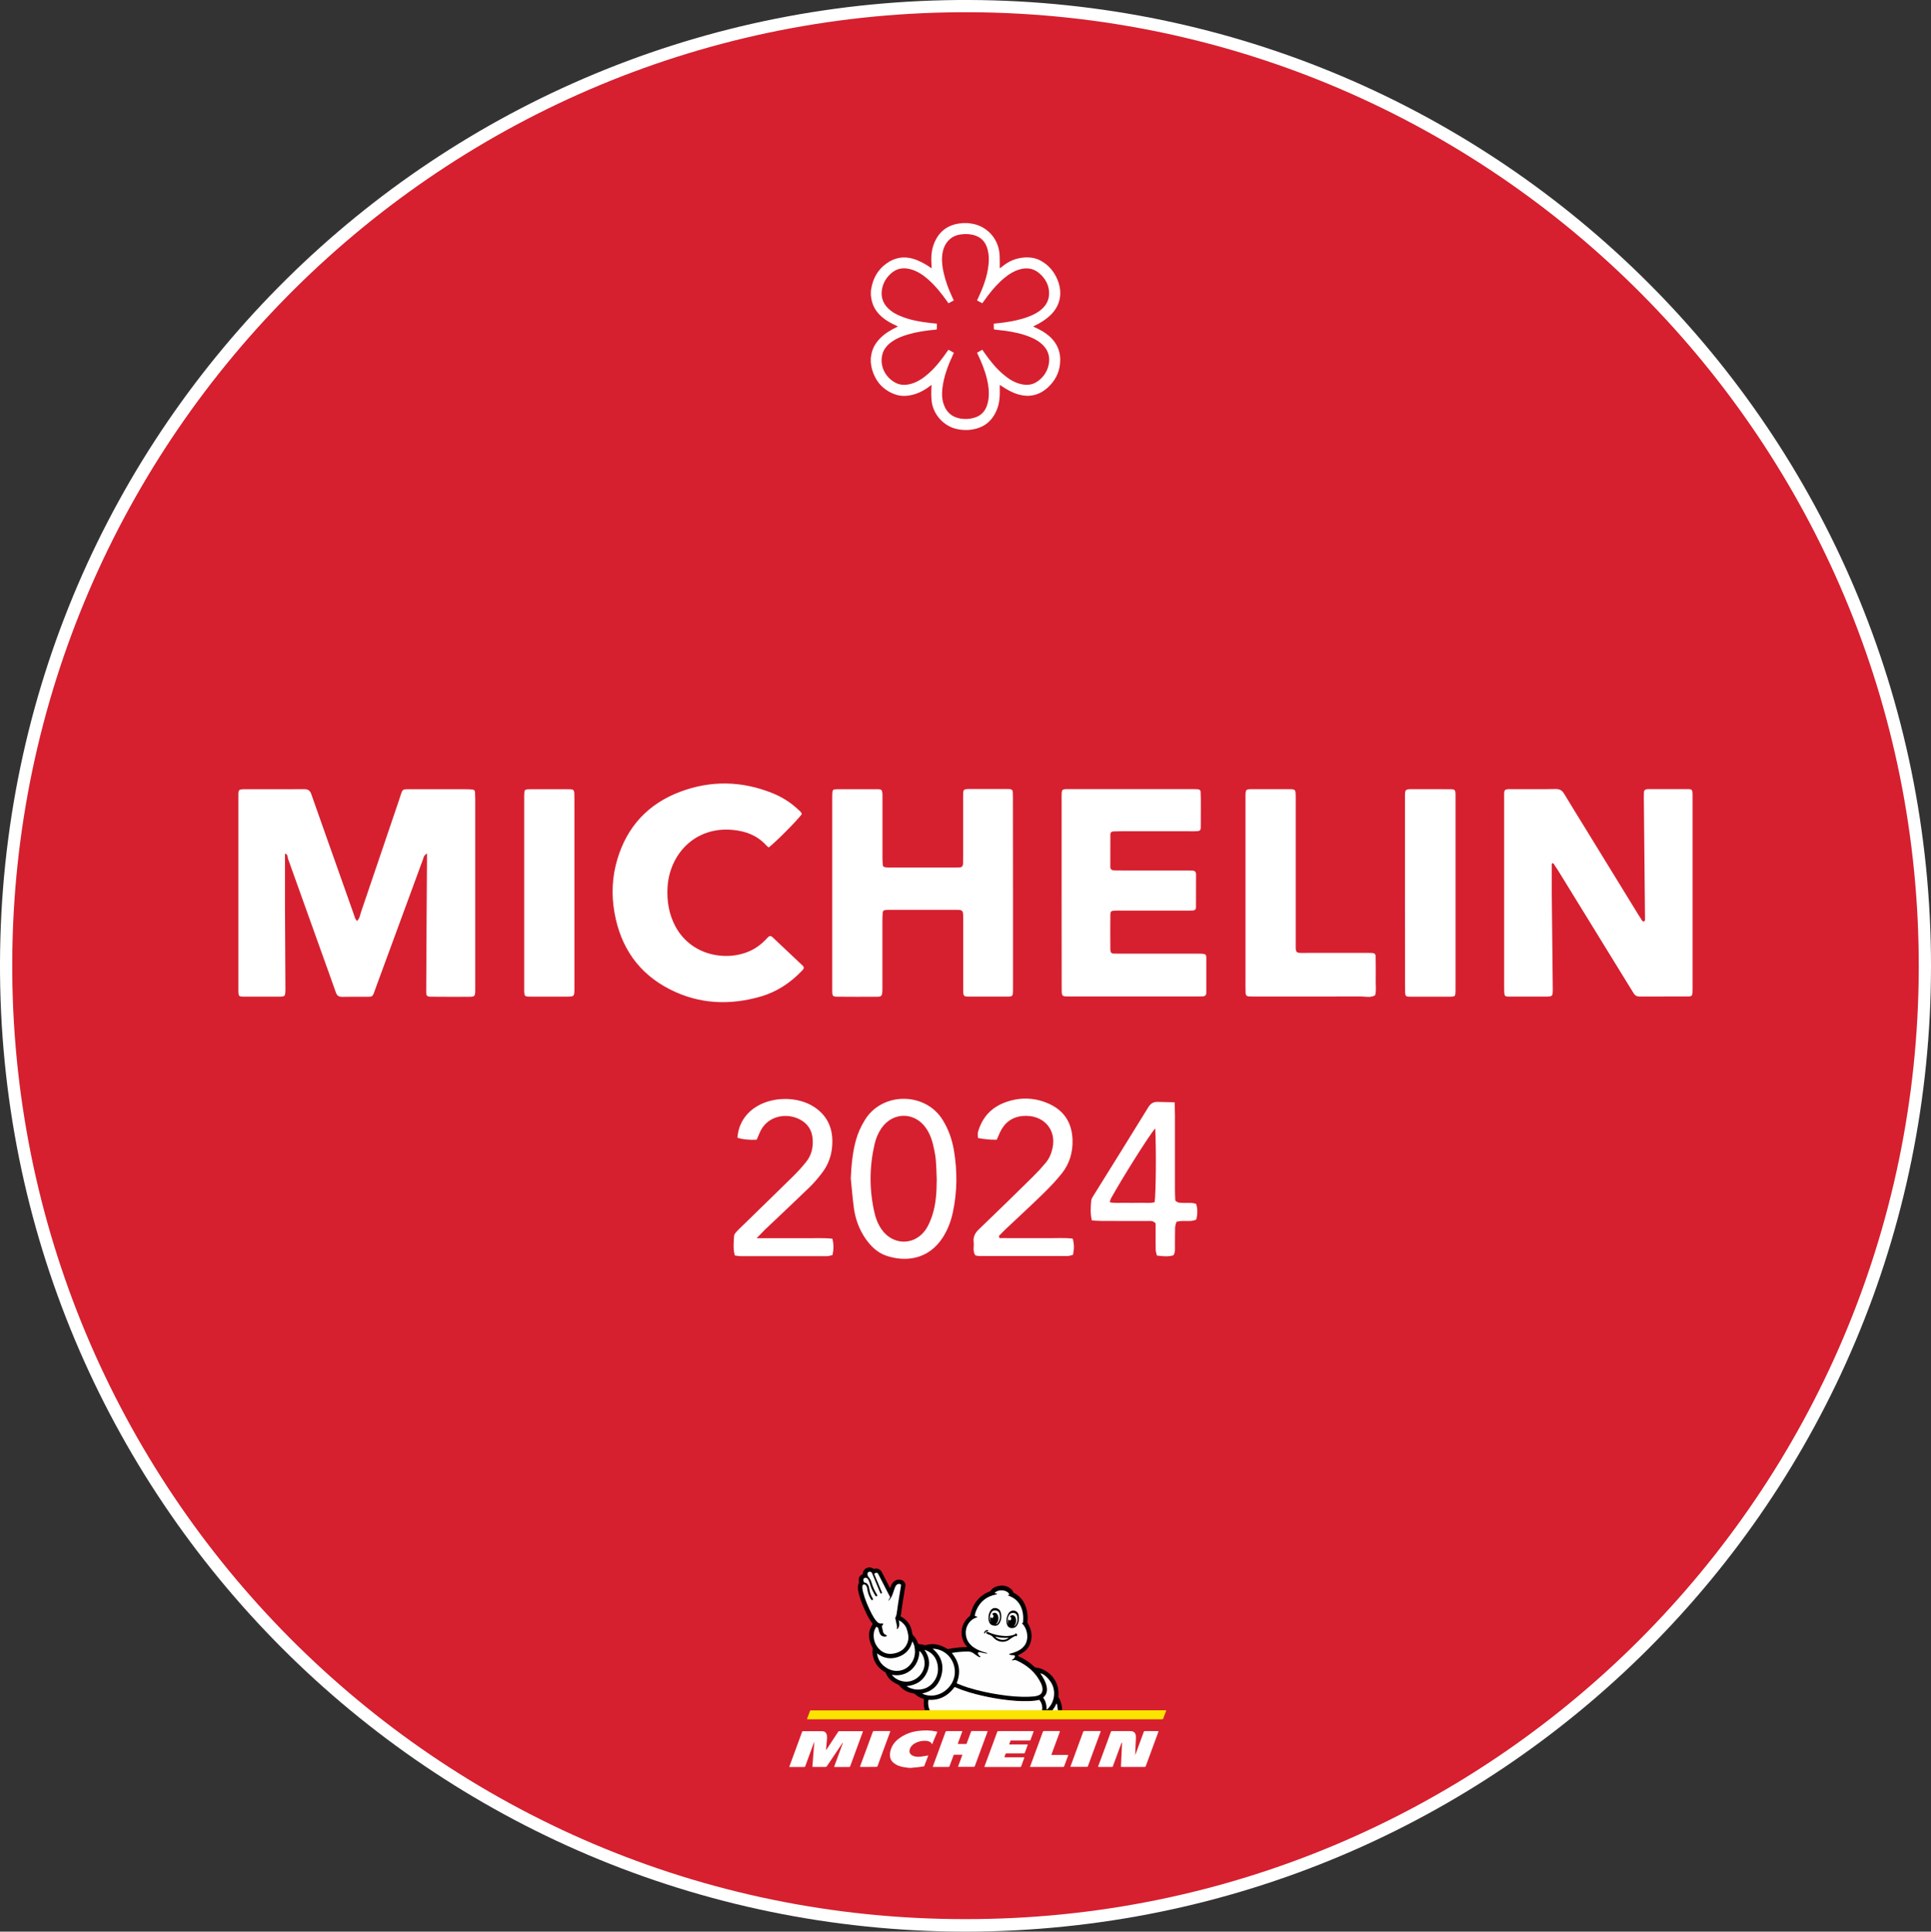 <svg xmlns="http://www.w3.org/2000/svg" xmlns:xlink="http://www.w3.org/1999/xlink" id="Layer_1" x="0px" y="0px" viewBox="0 0 2729.3 2729.9" style="enable-background:new 0 0 2729.3 2729.9;" xml:space="preserve"><rect x="0" y="0" width="2729.3" height="2729.9" fill="#333333" stroke="none"/> <style type="text/css"> .st0{fill:#FFFFFF;} .st1{fill:#D6202F;} .st2{fill:#D62130;} .st3{fill:#FEFEFE;} .st4{fill:#FBE400;} .st5{fill:#FEFEFD;} .st6{fill:#020202;} .st7{fill:#D3D3D3;} .st8{fill:#A6A6A6;} .st9{fill:#EEEEEE;} </style> <g> <g> <path class="st0" d="M1259.2,486.7c0.3-1.4,0.6-2.7,1-4.1c1.8-6.9,5.9-12.1,11.4-16.4c7.8-6.1,16.9-9.7,26.3-12.5 c1.3-0.4,2.6-0.7,4.4-1.3c-1-0.3-1.5-0.5-2-0.6c-7.7-2.2-15.3-4.8-22.1-9.1c-3.2-2-6.4-4.3-9.2-7c-8.2-7.9-11.1-17.6-8.5-28.7 c2-8.8,6.2-16.7,12.4-23.3c8.7-9.2,19.3-11.3,31.1-7.2c7.6,2.6,14.1,7.1,20.2,12.2c2.9,2.5,5.7,5.1,8.9,8 c-0.6-2.5-1.1-4.7-1.6-6.9c-1.8-8.6-2.7-17.3-1.2-26.1c2.5-13.8,11-22.6,24.7-25.6c7.1-1.6,14.3-1.8,21.4-0.3 c13.3,2.7,21.6,11.7,23.5,25.2c1.6,11-0.3,21.7-2.9,32.3c-0.1,0.4-0.2,0.8-0.3,1.2c0,0.1,0,0.2,0.1,0.5c0.5-0.4,0.9-0.8,1.3-1.2 c5.9-5.8,12.2-11.1,19.4-15.3c5.2-3,10.7-5.2,16.8-5.7c8.6-0.7,15.9,2.2,21.9,8.2c6.7,6.8,11.4,14.8,13.2,24.2 c2.3,12.2-0.8,22.8-10.8,30.9c-7.6,6.1-16.3,9.9-25.6,12.8c-1.7,0.5-3.3,1-5.3,1.6c3.5,1.1,6.6,2,9.7,3.1 c7.4,2.6,14.6,5.8,20.8,10.7c4.7,3.7,8.6,8.1,10.6,13.9c0.6,1.7,0.8,3.5,1,5.3c0.2,1.9-0.1,3.8,0.1,5.6c0.4,4.7-1,8.9-2.9,13 c-2.7,5.6-6,10.8-10.4,15.3c-9.4,9.5-20.5,12-33.1,7.6c-9.1-3.2-16.6-9-23.6-15.5c-0.9-0.9-1.8-1.7-3.1-2.9 c0.8,3.8,1.7,7.2,2.3,10.6c1.5,8.2,2.2,16.4,0.6,24.7c-2.7,13.7-11.8,22.2-25.7,24c-0.6,0.1-1.1,0.3-1.7,0.4c-3.7,0-7.5,0-11.2,0 c-1.4-0.2-2.7-0.5-4.1-0.7c-13.8-2.2-23.1-10.7-26.3-24.1c-1.5-6.4-1.5-12.9-0.6-19.3c0.7-5,1.7-10,2.6-15.1 c-0.5,0.4-0.9,0.9-1.4,1.3c-6.8,6.5-14.1,12.4-23,16c-10.7,4.3-21.1,4.1-30.5-3.1c-9.1-7-14.8-16.4-17.7-27.5 c-0.3-1.3-0.5-2.6-0.8-3.9C1259.2,490,1259.2,488.4,1259.2,486.7z M1332.1,457.2c-2.1,0.2-4.1,0.5-6.2,0.7 c-11.6,1.5-23,3.8-33.9,8c-6.5,2.5-12.6,5.6-17.6,10.6c-4.6,4.7-6.7,10.4-5.1,16.8c2.2,8.9,6.9,16.3,14.1,22 c4.1,3.2,8.9,4.5,14.2,3.7c6.1-0.9,11.3-3.7,16.2-7.1c8.9-6.2,16.2-14.1,22.9-22.6c2.5-3.1,4.7-6.4,7-9.6c1.4-1.9,3.3-2.6,5.4-2.1 c1.8,0.4,3.4,2.1,3.5,4c0,1.3-0.4,2.6-0.9,3.8c-3.9,8.4-7.2,17-9.6,25.9c-2.4,8.9-3.9,18-2.7,27.2c1.3,9.5,6.3,16,15.7,18.5 c6.3,1.7,12.7,1.9,19.1,0.7c8.6-1.6,14.1-6.8,15.6-15.4c0.8-4.3,0.9-8.9,0.6-13.3c-0.6-9.9-3.3-19.3-6.6-28.6 c-2-5.4-4.2-10.8-6.3-16.1c2.7-1.5,5.4-3,8.2-4.6c0.3,0.5,0.7,0.9,1,1.4c6.9,9.8,14.5,19,23.7,26.7c5.2,4.4,10.7,8.1,17.3,10.2 c7.9,2.5,14.9,0.9,20.9-4.8c5-4.8,8.7-10.6,10.9-17.2c2.7-8,1-15.2-5.5-20.6c-3.4-2.9-7.4-5.4-11.4-7.4 c-11.4-5.6-23.7-8.1-36.2-9.9c-3-0.4-6-0.8-8.9-1.1c0-3.3,0-6.4,0-9.4c0.2-0.1,0.3-0.2,0.4-0.2c1.7-0.2,3.4-0.3,5.1-0.5 c12.1-1.4,24-3.8,35.4-8.4c5.9-2.4,11.5-5.5,16.1-10.1c4.1-4.2,6.6-9.2,6-15.2c-0.9-9.7-5.3-17.9-12.3-24.5 c-4.3-4-9.5-5.2-15.3-4.1c-7,1.3-12.8,5-18.3,9.3c-10.9,8.4-19.7,18.8-27.7,29.9c-0.4,0.5-0.7,1-1.1,1.5c-2.8-1.6-5.5-3.2-7.8-4.5 c3.1-8.8,6.4-17.4,9.1-26.2c2.9-9.5,4.6-19.2,3.4-29.2c-1.1-9.8-6.4-16.1-15.5-18c-6.4-1.3-12.8-1.1-19.1,0.5 c-9,2.2-14.3,8-16,17.1c-1.1,5.5-0.9,11.1-0.1,16.6c2,13.7,6.5,26.6,12.6,39c0.9,1.9,0.6,4.2-0.9,5.7c-1.5,1.5-3.8,2-5.6,0.8 c-0.9-0.6-1.7-1.4-2.3-2.3c-7.9-10.9-16.5-21.1-27-29.6c-5.1-4.1-10.5-7.7-16.8-9.6c-7.9-2.5-14.8-0.8-20.4,5.5 c-4.5,5.1-7.6,10.9-9.4,17.4c-2.2,8.1-0.2,15,5.8,20.8c3.4,3.3,7.4,5.7,11.6,7.7c10,4.8,20.7,7.4,31.6,9.1 c4.3,0.7,8.7,1.1,13.1,1.7C1332.1,450.8,1332.1,453.9,1332.1,457.2z"></path> </g> <path class="st0" d="M1364.5,2729.9C608.5,2728.7-2.4,2117,0,1360.5C2.4,601.6,620.3-3,1370.4,0 c745.5,3,1358.8,607.1,1358.9,1365.1C2729.4,2118.6,2120,2728.9,1364.5,2729.9z"></path> <path class="st1" d="M1363.7,2712.2C617,2712.4,14,2102.8,17.3,1358.7C20.6,616.6,627.1,12.8,1373.2,17.3 c738.9,4.5,1340.9,607.4,1338.8,1351.6C2710,2109.5,2107.6,2713.4,1363.7,2712.2z"></path> <g> <path class="st0" d="M1360.9,315.3c2.4,0,4.8,0,7.1,0c1.7,0.2,3.4,0.4,5.1,0.7c21.6,3.2,38.3,21.1,39.7,43.8 c0.4,5.9,0.2,11.9,0.3,17.8c0,0.5,0,1,0.1,1.7c1.3-1,2.5-1.9,3.6-2.8c9-7.5,19.4-11.8,31.2-12.6c8-0.5,15.8,0.6,22.9,4.5 c11.4,6.2,19.2,15.6,24,27.5c7.1,17.6,4.2,36-10.6,49.9c-6.4,6-13.8,10.6-21.6,14.4c-0.7,0.3-1.4,0.7-2.4,1.2 c1,0.5,1.7,0.8,2.4,1.2c7,3.2,13.8,6.8,19.7,11.9c12.4,10.6,17.6,24.1,15.8,40.3c-1.4,12.5-7,23-16,31.7 c-12.3,11.9-26.7,15.6-43.2,10.8c-8.6-2.5-16.2-6.9-23.6-11.9c-0.7-0.5-1.4-0.9-2.3-1.5c0,0.8,0,1.3,0,1.8c0,3.9,0.1,7.8,0,11.7 c-0.2,7.2-1.2,14.3-3.9,21.1c-4.9,12.4-13.1,21.7-25.9,26.2c-9.8,3.4-19.8,3.8-30,1.8c-18.5-3.6-33.6-19.6-36.3-38.3 c-1-7.1-0.8-14.2-0.5-21.3c0-0.9,0.1-1.7,0.2-2.7c-0.3,0.1-0.4,0.1-0.5,0.1c-0.5,0.3-0.9,0.7-1.4,1c-6.3,4.9-13.1,8.9-20.7,11.4 c-10.1,3.3-20.3,4.1-30.3,0.2c-17.1-6.6-27.4-19.5-31.8-37.2c-0.6-2.5-0.8-5.1-1.2-7.7c0-2,0-4,0-6c0.2-1,0.3-2,0.5-3.1 c1.3-9.8,5.9-17.9,12.8-24.9c6.7-6.7,14.7-11.6,23.3-15.7c0.5-0.3,1-0.5,1.8-0.9c-0.8-0.4-1.3-0.6-1.8-0.9 c-5.9-2.7-11.7-5.6-17-9.5c-9-6.6-15.6-14.9-18.2-25.9c-0.6-2.5-0.9-5.1-1.3-7.7c0-2,0-4,0-6c0.1-0.8,0.2-1.7,0.4-2.5 c2.4-15.2,9.2-27.8,22-36.8c11.4-8,23.7-10.3,37.2-6.4c9,2.7,17.1,7.2,24.8,12.5c0.4,0.3,0.9,0.6,1.5,1c0-0.5,0.1-0.7,0-0.9 c-0.2-4.2-0.5-8.4-0.5-12.7c0.1-7.3,1.1-14.4,3.8-21.2c6.3-16,17.7-25.7,34.8-28.4C1356.9,315.8,1358.9,315.6,1360.9,315.3z M1348.2,498.6c-0.4,0.7-0.6,1.3-0.9,1.9c-7.3,15.7-13.5,31.7-15.4,49.1c-0.7,7-0.6,14,1.6,20.7c3.5,11,10.5,18.3,22,20.8 c7.3,1.6,14.6,1.3,21.7-0.8c7.6-2.2,13.1-6.8,16.5-14c1.8-3.8,2.8-7.9,3.4-12c1.2-9.4,0.3-18.6-1.9-27.7 c-2.9-12.7-7.8-24.6-13.4-36.3c-0.3-0.6-0.5-1.2-0.8-1.8c2.6-1.5,5-2.9,7.3-4.2c0.2,0.1,0.3,0.2,0.3,0.2c1,1.4,1.9,2.8,2.9,4.2 c7.8,11.1,16.3,21.8,26.8,30.6c6.9,5.9,14.5,10.8,23.4,13.2c8.4,2.2,16.5,2,24-3c8.4-5.6,14-13.3,16.3-23.1 c2.6-11.2,0-21.1-8.4-29.2c-4.6-4.5-10-7.6-15.9-10.2c-12.2-5.3-25-7.9-38.1-9.7c-4.6-0.6-9.2-1-13.7-1.5 c-0.5-0.1-1.2-0.6-1.2-0.9c-0.1-2.5-0.1-4.9-0.1-7.5c2.6-0.3,5.1-0.5,7.6-0.8c11.1-1.2,22-3,32.7-6.1c8.9-2.6,17.4-5.9,24.8-11.4 c8.7-6.5,13.6-15,13.1-26.1c-0.4-9.4-4.3-17.3-10.8-24c-8.7-9.1-19-11.8-31.1-8.2c-7.6,2.2-14.2,6.3-20.3,11.2 c-9.5,7.6-17.4,16.7-24.7,26.3c-2.6,3.4-5,6.8-7.5,10.3c-1.2-0.7-2.4-1.3-3.6-2c-1.2-0.7-2.5-1.3-3.8-2c0.5-1.1,1-2,1.4-3 c7.1-15.2,13.1-30.8,14.8-47.6c0.8-7.2,0.6-14.4-1.3-21.5c-2.4-9.2-7.7-16.1-16.8-19.4c-6.7-2.4-13.6-2.8-20.5-1.9 c-5.8,0.7-11.1,2.6-15.6,6.4c-7.3,6.2-10.4,14.5-11.3,23.7c-0.8,8.4,0.3,16.6,2.2,24.7c2.6,11.5,6.7,22.3,11.6,33 c0.8,1.8,1.7,3.7,2.6,5.6c-2.6,1.4-5,2.7-7.5,4c-0.6-0.8-1-1.5-1.5-2.1c-8-11.3-16.6-22.2-27-31.4c-6.9-6.1-14.3-11.2-23.1-14 c-9.8-3.1-19.2-2.8-27.6,3.7c-7.1,5.5-12,12.6-14.2,21.3c-2.8,11.3-0.3,21.3,8,29.6c4.7,4.7,10.4,8,16.5,10.6 c14.2,6.1,29.3,8.6,44.5,10.3c2.6,0.3,5.3,0.5,8,0.8c0,2.3-0.1,4.5,0,6.7c0.1,1.4-0.5,1.7-1.8,1.8c-13,1.1-25.8,3-38.4,6.6 c-8.8,2.5-17.2,5.8-24.6,11.3c-5.8,4.3-10.3,9.7-12.2,16.9c-4.1,15.6,3.3,31.9,18.1,40c7.7,4.2,15.8,3.8,23.9,1.3 c8.9-2.8,16.4-8.1,23.3-14.2c10.6-9.4,19.1-20.6,27.1-32.2c0.3-0.4,0.6-0.9,1-1.3C1343.3,495.7,1345.7,497.1,1348.2,498.6z"></path> </g> <g> <path class="st0" d="M402.8,1206.4c0,26-0.1,51.3,0,76.7c0.1,37.4,0.4,74.8,0.6,112.2c0,2.3,0.1,4.6-0.1,6.9 c-0.3,5.2-1.2,6.2-6.8,6.3c-17.5,0.1-35.1,0.1-52.6,0c-6.2,0-6.8-0.8-7-7.4c-0.1-2.8,0-5.5,0-8.3c0-87.3,0-174.5,0-261.8 c0-17.2-1.7-15.6,15.5-15.6c25.9-0.1,51.7,0.1,77.6-0.1c5.4,0,8.2,1.8,10,7.1c13.4,38.3,27.1,76.5,40.6,114.8 c6.5,18.3,12.9,36.5,19.4,54.8c1.2,3.3,1.8,6.9,4.6,9.5c3.9-3.4,4.2-8.3,5.7-12.6c18-52.8,35.8-105.7,53.8-158.5 c5.9-17.2,2.1-14.9,20.8-15c24.5-0.1,48.9,0,73.4,0c3.2,0,6.5,0.1,9.7,0.4c2.1,0.2,3.3,1.6,3.4,3.7c0.2,3.2,0.3,6.5,0.3,9.7 c0,88.7,0,177.3,0,266c0,14.3,0.6,13.6-13.6,13.5c-16.2,0-32.3,0.1-48.5-0.1c-6.2,0-7.2-1-7.2-7.3c0.1-37.9,0.4-75.7,0.6-113.6 c0.1-23.5,0.3-47.1,0.5-70.6c0-3.2,0-6.4,0-10.9c-4.7,2.5-4.9,6.2-6,9.2c-22,59.7-43.9,119.5-65.9,179.2 c-6.1,16.5-2.7,13.8-20.2,14.1c-9.2,0.1-18.5-0.2-27.7,0.1c-4.9,0.1-7.5-1.8-9.1-6.5c-7-20-14.3-40-21.4-59.9 c-15.4-43-30.7-86-46.2-129C406.4,1210.8,406.9,1207.4,402.8,1206.4z"></path> <path class="st0" d="M2193.3,1220.6c0,14.3-0.1,28.5,0,42.8c0.4,44.3,0.9,88.6,1.4,132.9c0,0.5,0,0.9,0,1.4 c0.1,10.4-0.2,10.8-10.8,10.8c-17.1,0.1-34.2,0.1-51.2,0c-5.5,0-6.3-1-6.6-6.5c-0.1-3.2-0.1-6.5-0.1-9.7c0-86.8,0-173.6,0-260.4 c0-19-2-16.5,17.3-16.6c18.5-0.1,36.9,0.2,55.4-0.2c5.9-0.1,9.3,2,12.2,6.9c10.4,17.4,21.2,34.6,31.8,51.9 c24.1,39.3,48.3,78.6,72.4,117.9c1.9,3.1,3.9,6.3,5.9,9.3c0.4,0.6,1.5,1.3,2.2,1.2c1.6-0.2,1.9-1.6,1.9-3 c-0.2-19.8-0.4-39.7-0.6-59.5c-0.4-38.3-0.7-76.6-1.1-114.9c0-1.8,0.1-3.7,0.2-5.5c0.2-2.8,2-3.9,4.6-4.1c0.9-0.1,1.8-0.1,2.8-0.1 c18,0,36-0.1,54,0c6.4,0,7.1,0.9,7.3,7.1c0.1,3.2,0,6.5,0,9.7c0,86.3,0,172.6,0,259c0,3.7,0.1,7.4-0.1,11.1 c-0.2,5.2-1.1,6.2-6.8,6.2c-22.6,0.1-45.2,0-67.9,0.1c-4.3,0-6.9-1.8-8.9-5.3c-1.8-3.2-3.9-6.3-5.8-9.4 c-33.4-54.2-66.7-108.5-100.1-162.7c-2.4-3.8-4.9-7.5-7.4-11.3C2194.8,1220.1,2194,1220.3,2193.3,1220.6z"></path> <path class="st0" d="M1431.8,1262.2c0,42.5,0,84.9,0,127.4c0,3.2,0.1,6.5,0,9.7c-0.2,9-0.3,9.2-9.5,9.2c-17.1,0.1-34.2,0.1-51.2,0 c-9.6,0-9.6-0.2-9.7-10.3c-0.1-6.5,0-12.9,0-19.4c0-25.9,0-51.7,0-77.6c0-2.8,0.1-5.5-0.1-8.3c-0.2-5.4-1.4-6.7-6.3-7 c-1.4-0.1-2.8-0.1-4.2-0.1c-31.4,0-62.8,0-94.2,0c-1.8,0-3.7,0.2-5.5,0.4c-2.1,0.2-3.4,1.5-3.5,3.6c-0.2,3.7-0.4,7.4-0.4,11.1 c0,31.9-0.1,63.7,0,95.6c0,13.1-1,12.2-12.3,12.2c-17.1,0-34.2,0.1-51.2-0.1c-6.4,0-7.2-0.9-7.4-7.1c-0.1-3.2,0-6.5,0-9.7 c0-86.8,0-173.6,0-260.4c0-3.2-0.1-6.5,0.1-9.7c0.2-5.5,0.9-6.3,6.7-6.3c19.4-0.1,38.8-0.1,58.2,0c4.4,0,5.6,1.4,5.9,5.8 c0.2,3.7,0.1,7.4,0.1,11.1c0,26.3,0,52.6,0,78.9c0,3.7,0.1,7.4,0.4,11c0.1,2,1.5,3.3,3.5,3.5c2.3,0.3,4.6,0.3,6.9,0.3 c30.9,0,61.9,0,92.8,0c1.8,0,3.7,0,5.5-0.1c3.4-0.2,4.8-2.3,4.8-5.5c0-3.7,0.1-7.4,0.1-11.1c0-25.9,0-51.7,0-77.6 c0-3.7-0.1-7.4,0.1-11.1c0.2-4.3,1.3-5.2,6.1-5.5c0.9-0.1,1.8,0,2.8,0c17.5,0,35.1,0,52.6,0c1.4,0,2.8,0.1,4.1,0.1 c2.6,0.1,4.4,1.4,4.5,4.1c0.2,3.7,0.2,7.4,0.2,11.1C1431.8,1174.4,1431.8,1218.3,1431.8,1262.2z"></path> <path class="st0" d="M1500.5,1260.7c0-42.9,0-85.8,0-128.8c0-3.7-0.1-7.4,0.1-11.1c0.2-4.4,1.3-5.3,6.1-5.6c0.9-0.1,1.8,0,2.8,0 c59.5,0,119.1,0,178.6,0c1.8,0,3.7,0.1,5.5,0.3c2.1,0.2,3.3,1.6,3.4,3.6c0.2,4.1,0.3,8.3,0.3,12.4c0,12.5,0,24.9-0.1,37.4 c0,4.5-1.3,5.6-5.8,5.8c-3.7,0.2-7.4,0.1-11.1,0.1c-31.8,0-63.7,0-95.5,0c-3.7,0-7.4,0.1-11.1,0.2c-2.6,0.1-4.3,1.6-4.3,4.3 c-0.1,15.2-0.1,30.5-0.1,45.7c0,3.3,1.9,5,5.1,5.1c3.7,0.1,7.4,0.1,11.1,0.1c29.5,0,59.1,0,88.6,0c3.7,0,7.4,0,11.1,0.1 c3.2,0.1,5.3,1.8,5.3,5.1c0,15.7,0,31.4-0.1,47.1c0,2.7-1.8,4.2-4.4,4.3c-3.7,0.2-7.4,0.1-11.1,0.1c-30,0-60,0-90,0 c-3.2,0-6.5-0.1-9.7,0.1c-4.6,0.2-5.8,1.2-5.8,5.7c-0.2,12-0.1,24-0.1,36c0,4.6,0,9.2,0.1,13.8c0.1,3.2,1.5,5.2,4.9,5.2 c3.7,0,7.4,0.1,11.1,0.1c34.1,0,68.3,0,102.4,0c3.7,0,7.4-0.1,11.1,0.1c4.7,0.2,6.1,1.3,6.1,5.5c0.1,16.6,0.1,33.2,0,49.8 c0,3.4-2.1,4.9-5.3,5c-2.3,0.1-4.6,0.1-6.9,0.1c-60,0-120,0-180,0c-12.2,0-12.2,0.5-12.2-12.1 C1500.5,1351.2,1500.5,1306,1500.5,1260.7z"></path> <path class="st0" d="M1133.3,1150.6c-7,9.4-36.4,39-46.8,47.1c-1.3-1.1-2.7-2.2-3.9-3.5c-12.6-13.6-28.6-19.6-46.7-21.3 c-53.2-5.2-89.7,34-92.4,81.2c-1.1,19.3,1.9,37.6,11,54.9c24.5,45.9,81.5,51,113.6,30.6c6.3-4,11.8-8.8,16.7-14.4 c2.1-2.3,4.3-3.4,7-0.8c14.1,13.3,28.2,26.6,42.3,39.9c2.7,2.5,2.6,4.2,0,7c-16.5,17.5-36.1,30.5-59.1,37.1 c-43.7,12.6-86.8,10.8-127.8-10c-44.7-22.6-70.1-59.8-78.7-108.8c-4.5-25.4-3.3-50.7,4.1-75.3c13.8-46.4,43.8-78.5,89-95.4 c43.2-16.2,86.7-15.3,129.6,1.8c13.9,5.5,26.3,13.3,37.2,23.6C1130.3,1146,1132.7,1147.6,1133.3,1150.6z"></path> <path class="st0" d="M1760.4,1261.8c0-44.8,0-89.6,0-134.3c0-12.8-0.1-12.2,12-12.2c15.7,0,31.4,0,47.1,0c1.4,0,2.8,0,4.2,0 c6.5,0.2,7.4,1,7.6,6.9c0.2,3.7,0.1,7.4,0.1,11.1c0,65.6,0,131.1,0,196.7c0,18.7-1.7,16.7,17.4,16.7c26.3,0.1,52.6,0,78.9,0 c3.7,0,7.4-0.1,11.1,0.1c4.4,0.2,5.6,1.4,5.6,6c0.2,11.5,0.2,23.1,0.1,34.6c-0.1,6.4,1,12.9-0.9,19.2c-6.5,3.8-13.5,1.7-20.3,1.7 c-48.5,0.2-96.9,0.1-145.4,0.1c-3.7,0-7.4,0.1-11.1-0.1c-5.2-0.2-6.2-1.2-6.3-6.8c-0.2-6-0.1-12-0.1-18 C1760.4,1343.1,1760.4,1302.4,1760.4,1261.8z"></path> <path class="st0" d="M1985.8,1262.2c0-44.7,0-89.5,0-134.2c0-13.3-0.2-12.7,13-12.7c17.1,0,34.1-0.1,51.2,0.1 c6.3,0,7.1,0.9,7.3,7.2c0.1,3.2,0,6.5,0,9.7c0,86.3,0,172.5,0,258.8c0,2.8,0,5.5,0,8.3c-0.2,9.1-0.2,9.2-9.4,9.2 c-18.4,0.1-36.9,0.1-55.3,0c-5.6,0-6.4-1-6.6-6.5c-0.1-3.7-0.1-7.4-0.1-11.1C1985.8,1348,1985.8,1305.1,1985.8,1262.2z"></path> <path class="st0" d="M811.9,1262.2c0,42.4,0,84.9,0,127.3c0,3.2,0.1,6.5,0,9.7c-0.2,8.7-0.6,9.2-9.6,9.3c-18,0.1-36,0.1-54,0 c-6.4,0-7.1-0.9-7.4-7.1c-0.1-2.8,0-5.5,0-8.3c0-87.2,0-174.4,0-261.6c0-2.3,0-4.6,0-6.9c0.2-9,0.2-9.2,9.4-9.2 c18-0.1,36-0.1,54,0c6.4,0,7.3,1,7.5,7c0.1,3.7,0.1,7.4,0.1,11.1C811.9,1176.3,811.9,1219.2,811.9,1262.2z"></path> </g> <g> <path class="st0" d="M1202.5,1665.2c0.9-18.2,2.4-36.1,7.2-53.5c2.8-10.3,7.2-19.9,12.8-29c24.3-39.7,85.7-40,110.3,0.7 c7.8,12.8,12.7,26.6,15.3,41.3c5.2,29.9,5,59.7-1.5,89.4c-2.7,12.3-7.1,23.8-13.9,34.5c-20.6,32.2-53.6,35-80.1,26 c-12.7-4.3-21.9-13.5-29.4-24.3c-8.8-12.8-14-27.1-16.2-42.3C1205,1693.7,1204,1679.4,1202.5,1665.2z M1324,1666.8 c-0.4-8.7-0.5-17.5-1.2-26.2c-0.4-5.5-1.4-11-2.5-16.4c-2.1-10.4-5.1-20.6-11.2-29.5c-16.2-23.8-47.4-23.7-63.5,0.1 c-4.7,7-7.8,14.7-9.6,22.8c-7.3,31.9-7.4,63.9-0.1,95.9c1.9,8.6,5.1,16.7,10.2,24c16.1,23,46.9,23.1,62.6-0.2c4-6,6.8-13.1,9.1-20 C1323.1,1701,1323.9,1684,1324,1666.8z"></path> <path class="st0" d="M1660.2,1557.8c0.2,7.5,0.5,12.9,0.5,18.4c0,35,0,70.1,0,105.1c0,5.5,0.3,11,0.5,15.4c3.9,4,7.8,3,11.4,3.3 c5.9,0.4,11.9-0.9,18.1,1.5c2.2,7.3,2,14.4,0.2,22c-8.8,4.3-18.4,0.2-28.2,3.3c-0.6,2.5-1.7,5.4-1.8,8.4c-0.3,8.3,0,16.6-0.2,24.9 c-0.1,4.5,0.8,9.3-2.2,14c-7.3,2.1-14.9,1.4-23.3,0.3c-0.6-2.7-1.6-5.3-1.7-7.8c-0.2-8.3-0.1-16.6-0.1-24.9c0-4.6,0-9.1,0-12.7 c-3.7-4.4-7.7-3.4-11.2-3.4c-21.7-0.1-43.3,0-65-0.1c-4.5,0-9-0.5-13.9-0.7c-2.5-9.9-1.7-19-0.9-28.1c0.2-2.6,2-5.1,3.4-7.4 c25.8-41.5,51.7-82.9,77.3-124.6c3.4-5.5,7.4-7.7,13.5-7.4C1643.9,1557.5,1651.2,1557.6,1660.2,1557.8z M1632.8,1594.7 c-8.1,8.9-46.3,69.7-62.5,98.9c-0.8,1.5-1.1,3.2-1.8,5.5c7.7,1.5,14.5,0.7,21.3,0.8c7.4,0.1,14.7,0.2,22.1,0 c6.8-0.2,13.7,0.9,20.1-0.9C1633.8,1687.4,1634.4,1622.9,1632.8,1594.7z"></path> <path class="st0" d="M1412.7,1749.7c11.4,0.2,22.8,0.1,34.2,0.1c11.5,0,23.1-0.1,34.6,0c11.4,0.2,22.9-0.8,34.7,0.7 c2.3,8,2,15.1,0.4,22.9c-2.7,0.6-5.3,1.7-7.8,1.7c-41.5,0.1-83.1,0.1-124.6,0c-1.8,0-3.6-0.6-5.6-0.9c-4.1-5.9-1.7-12.6-2.4-18.8 c-0.9-7.5,2-13,7.5-18.2c25.7-24.6,51.1-49.4,76.4-74.4c6.2-6.1,12.2-12.6,17.8-19.3c5.1-6.1,8.1-13.2,9.8-21.1 c5.8-26.7-13.5-47.8-42.4-45.2c-15,1.4-25.7,9.6-32,23.3c-1.5,3.3-2.9,6.6-4.5,10.2c-9.1,0.3-17.7-0.8-26.6-2.4 c0-3.2-0.6-6,0.1-8.4c5.6-19.9,17.9-34.1,37.4-41.6c20.3-7.7,40.8-7.7,60.8,0.7c22.5,9.4,34.5,26.6,35.4,51.4 c0.7,17.8-4.1,34-15,47.8c-8,10.1-17,19.5-26.2,28.5c-17.5,17.1-35.5,33.6-53.3,50.4c-3.3,3.1-6.4,6.4-9.6,9.7 C1412.1,1747.9,1412.4,1748.8,1412.7,1749.7z"></path> <path class="st0" d="M1069.4,1749.9c15.1,0,26.5,0,38,0c11.5,0,23.1-0.1,34.6,0c11.4,0.1,22.9-0.6,34.5,0.7 c2.1,8.1,1.9,15.3,0.2,23.1c-2.6,0.5-5.2,1.6-7.9,1.6c-40.6,0.1-81.2,0.1-121.8,0c-2.7,0-5.3-0.7-8.4-1c-2.6-9.5-1.6-18.7-1-27.8 c0.1-2,1.9-4.1,3.4-5.8c2.4-2.8,5.2-5.2,7.8-7.8c24.1-23.5,48.3-46.9,72.3-70.6c6.6-6.5,12.8-13.3,18.5-20.5 c7.2-9,9.8-19.6,9.1-31.2c-0.7-13.2-7-22.8-18.5-28.7c-19.5-10-46.9-4.8-56.8,19.7c-1.2,2.9-2.5,5.8-3.9,9.1 c-9.5,0.5-18.4-0.2-27.2-2.6c1.2-17.5,9.5-32.1,23.7-42.1c23.5-16.6,61.2-17.3,85.2-1.3c19.6,13.1,26.8,32.2,25,55 c-1,13.6-5.5,26.2-13.8,37.2c-5.5,7.3-11.5,14.5-18.1,20.9c-20.9,20.2-42.1,40.1-63.2,60.1 C1078.3,1740.9,1075.1,1744.1,1069.4,1749.9z"></path> </g> <g> <path class="st3" d="M1288.6,2498.3c-1.6,0-3.2,0-4.8,0c-0.1-0.2,0-0.3,0.1-0.4c1.5-0.4,3.1-0.4,4.6,0 C1288.7,2498,1288.7,2498.2,1288.6,2498.3z"></path> <path class="st3" d="M1288.6,2498.3c0-0.1,0-0.1,0-0.2c0.5-0.4,1-0.4,1.4,0c0,0.1,0,0.1,0,0.2 C1289.6,2498.3,1289.1,2498.3,1288.6,2498.3z"></path> <path class="st3" d="M1283.8,2498.1c0,0.1,0,0.1,0,0.2c-0.4,0-0.8,0-1.2,0c0-0.1,0-0.1,0-0.2 C1283,2497.7,1283.4,2497.7,1283.8,2498.1z"></path> <path d="M1307.3,2417.1c-1.7-4.9-2-9.9-1.4-15c0.1-0.7-0.1-1-0.8-1.2c-4.6-1.4-8.7-3.7-12.2-7c-0.4-0.4-0.8-0.4-1.2-0.5 c-6.5-1.1-12.5-3.4-17.4-7.9c-0.9-0.8-1.9-1.7-2.6-2.7c-0.8-1.2-1.9-1.9-3.3-2.5c-7.5-3.3-13.4-8.2-16.4-16.1 c-0.2-0.6-0.7-0.7-1.1-1c-8.8-5.1-14.7-12.5-17-22.5c-0.8-3.5-0.9-7.1-0.4-10.7c0.1-0.6-0.1-1.1-0.4-1.6 c-3.2-5.9-4.9-12.2-4.7-18.9c0.2-5,2-9.5,4.6-13.6c0.5-0.7,0.4-1.2-0.1-1.8c-4.5-5.7-7.7-12.2-10.6-18.8c-3.6-8.1-7-16.3-8.9-25 c-0.7-3.3-1.2-6.6-0.6-9.9c0-0.2,0-0.4,0.1-0.6c1.2-2.1,1.1-4.4,0.9-6.8c-0.2-3.7,1.6-6.4,4.9-8c0.5-0.3,0.8-0.5,0.9-1.1 c0.5-8.4,10-10.8,14.9-6.9c0.4,0.4,0.8,0.2,1.2,0.1c4.7-1.2,8.6,0.6,10.8,4.9c3.6,7.1,7.3,14.1,10.9,21.2c0.2,0.3,0.4,0.7,0.7,1.1 c0.7-1.9,1.3-3.6,2.2-5.2c2.1-3.9,5.2-6.3,9.8-6.7c4.5-0.4,8.7,2.4,9.5,6.3c0.4,2-0.2,4-0.5,6c-1.7,11.2-3.8,22.3-5.2,33.6 c-0.2,1.8-0.3,3.6-1,5.3c-0.3,0.8,0.3,0.9,0.7,1.1c5.2,2.7,9.2,6.5,12.1,11.6c2.2,3.9,3,8.2,3.8,12.5c0.2,0.9,0.4,1.5,1.1,2.2 c3.2,3.2,5.5,7.1,7,11.4c0.2,0.7,0.5,0.9,1.2,1c2.8,0.3,5.6,0.9,8.4,1.6c0.3,0.1,0.5,0.2,0.8,0.1c10.9-3.3,20.9-1,30.4,4.9 c0.8,0.5,1.5,0.6,2.4,0.4c7.4-1.4,14.8-2.4,22.4-2.6c1.2,0,2.4,0,3.6,0c0.2-0.6-0.2-0.7-0.4-0.9c-11.2-13.3-9.3-32.2,4.2-43 c0.5-0.4,0.7-0.8,0.8-1.4c1.6-7.5,4.5-14.4,9.4-20.4c4.9-6,11-10.3,18.2-13.1c0.4-0.1,0.8-0.2,1-0.6c2.6-4.1,6.6-6,11.1-7 c6.1-1.4,11.8-0.4,16.9,3.4c1.9,1.4,3.4,3.2,4.2,5.4c0.2,0.4,0.4,0.7,0.8,0.9c9.8,5,15.4,13.3,18.1,23.7 c1.5,5.7,1.6,11.5,1.1,17.3c-0.1,0.9,0.1,1.6,0.6,2.3c5.6,9.3,7,19.2,2.9,29.4c-2.6,6.4-7.5,10.6-13.4,13.8 c-0.8,0.4-1.6,0.9-2.5,1.2c-0.7,0.3-0.6,0.8-0.7,1.3c-0.1,0.5,0.4,0.5,0.7,0.7c8.4,3.7,15.9,8.8,22.5,15.1 c0.5,0.4,0.9,0.6,1.6,0.7c16,1.8,29.5,15,31.8,31c0.4,3.2,0.6,6.3,0.2,9.5c-0.1,0.7,0,1.2,0.4,1.8c3.3,5.5,4.9,11.6,4.9,18 c-0.2,0.4-0.6,0.4-0.9,0.4c-1.4,0.1-2.8,0.1-4.2,0c-0.7,0-1.1-0.3-1.3-1c-0.3-2.3-0.3-4.7-1.1-7c-0.1-0.4-0.2-0.8-0.4-1.2 c-0.6,1-1,2-1.6,3c-1,1.9-2.2,3.6-3.5,5.3c-0.3,0.4-0.6,0.8-1.1,0.9c-4.7,0.1-9.3,0.3-14-0.1c-0.7-0.4-0.5-1.1-0.5-1.7 c0.1-2.1-0.2-4.2-0.6-6.2c-0.5-2.1-1.4-4-2.7-5.8c-0.5-0.7-1-0.9-1.9-0.7c-3.8,0.8-7.6,1.1-11.5,1.4c-3.5,0.2-6.9,0.2-10.4,0.2 c-5.3,0-10.5-0.4-15.8-0.9c-8.6-0.8-17.1-1.9-25.6-3.5c-14.8-2.7-29.5-6-43.8-11c-3.3-1.1-6.5-2.4-9.7-3.8 c-1.5-0.7-1.6-0.6-2.6,0.7c-5.2,7-11.9,11.9-20.1,14.9c-3.8,1.4-7.8,2.1-11.8,2c-0.8,0-1.6,0-2.4,0c-1.5,0-1.7,0.2-1.8,1.7 c-0.2,3.8,0.2,7.5,1.6,11c0.2,0.5,0.5,1,0.3,1.6c-0.3,0.3-0.7,0.4-1.1,0.4c-1.5,0-3,0-4.6,0 C1307.9,2417.5,1307.5,2417.5,1307.3,2417.1z"></path> <path class="st4" d="M1307.3,2417.1c2.3,0.1,4.5,0.1,6.8,0c0.6-0.4,1.2-0.3,1.9-0.3c10.5,0,21,0,31.5,0c41.1,0,82.1,0,123.2,0 c0.8,0,1.6-0.2,2.4,0.3c4.8,0,9.7,0,14.5,0c1.6-0.5,3.3-0.2,4.9-0.3c0.9,0,1.8,0,2.7-0.4c0,0.4,0.2,0.7,0.7,0.7 c1.8-0.1,3.6,0,5.5-0.1c0.5,0,1,0.1,1.6,0.1c47.8,0,95.7,0,143.5,0c0.3,0,0.6,0,1,0c0.9-0.1,0.9,0.2,0.6,1 c-1.2,3.1-2.3,6.3-3.5,9.4c-0.9,2.3-0.9,2.3-3.3,2.3c-166.3,0-332.7,0-499,0c-1.9,0-1.9,0-1.2-1.7c1.2-3.4,2.5-6.7,3.7-10.1 c0.2-0.6,0.5-0.9,1.2-0.8c0.3,0,0.6,0,0.8,0c53,0,105.9,0,158.9,0C1306.2,2417.1,1306.7,2417.1,1307.3,2417.1z"></path> <path class="st3" d="M1150.9,2461.5c-1.3,3.5-2.6,7-3.9,10.5c-2.9,8-5.9,16-8.8,24c-0.3,0.9-0.8,1.2-1.7,1.2c-6.9,0-13.8,0-20.8,0 c-0.2-0.4,0.1-0.7,0.2-1.1c5.9-16.2,11.9-32.3,17.8-48.5c0.3-0.8,0.6-1,1.5-1c8.7,0,17.5,0.1,26.2,0c5.7-0.1,7.2,3.4,7.5,7.3 c0.2,3-0.3,6-0.5,9c-0.2,3.5-0.6,6.9-0.9,10.4c0.5-0.3,0.7-0.8,1-1.2c5.4-8.2,10.8-16.3,16.1-24.5c0.5-0.8,1-1.1,1.9-1 c10.7,0,21.3,0,32,0c1.4,0,1.4,0,0.9,1.2c-5.9,16.1-11.8,32.2-17.7,48.3c-0.3,0.8-0.7,1.1-1.6,1.1c-6.6,0-13.2,0-19.8,0 c-1.4,0-1.4,0-0.9-1.4c3.9-10.5,7.7-21,11.6-31.6c0.1-0.4,0.5-0.8,0.3-1.3c-0.5,0.1-0.6,0.5-0.8,0.8 c-7.3,10.8-14.6,21.6-21.8,32.4c-0.5,0.7-1,1-1.9,1c-5.8,0-11.6,0-17.4,0c-0.9,0-1.2-0.2-1.1-1.1c0.6-6.7,1.1-13.5,1.6-20.2 c0.4-4.7,0.7-9.5,1.1-14.2C1151,2461.6,1151,2461.5,1150.9,2461.5z"></path> <path class="st3" d="M1585.4,2462.4c-4.2,11.3-8.3,22.6-12.5,33.9c-0.2,0.6-0.5,0.8-1.1,0.8c-6.3,0-12.6,0-19,0 c-1.2,0-0.7-0.6-0.5-1.1c4.5-12.1,8.9-24.2,13.4-36.3c1.5-4,3-8.1,4.4-12.1c0.3-0.8,0.6-1.1,1.5-1.1c8.9,0,17.7,0,26.6,0 c4.1,0,6.9,2.5,7.2,6.6c0.4,3.9-0.2,7.7-0.3,11.6c-0.2,5.2-0.5,10.5-0.6,15.8c1-2.6,1.9-5.2,2.9-7.9c3.1-8.3,6.1-16.7,9.2-25 c0.3-0.8,0.7-1.1,1.6-1.1c6,0,12.1,0,18.1,0c1,0,1.3,0.1,0.9,1.2c-6,16.1-11.9,32.2-17.8,48.4c-0.3,0.7-0.6,1-1.4,1 c-10.8,0-21.7,0-32.5,0c-0.9,0-1.2-0.2-1.1-1.1c0.4-7.1,0.7-14.2,1-21.3c0.2-3.5,0.3-7.1,0.5-10.6 C1585.7,2463.5,1585.7,2462.9,1585.4,2462.4z"></path> <path class="st3" d="M1353.9,2464.7c3.9,0,7.6,0,11.4,0c0.8,0,0.9-0.4,1.1-0.9c2-5.4,4-10.8,6-16.3c0.3-0.7,0.6-1.1,1.4-1.1 c7,0,14.1,0,21.1,0c1,0,1.1,0.2,0.8,1.1c-5.9,16.1-11.9,32.2-17.8,48.3c-0.3,0.9-0.7,1.2-1.7,1.2c-6.9-0.1-13.9,0-20.8,0 c-1.4,0-1.4,0-0.9-1.3c1.8-4.9,3.6-9.8,5.4-14.7c0.1-0.3,0.4-0.6,0.2-1.1c-3.8,0-7.7,0-11.5,0c-0.7,0-0.7,0.6-0.9,1 c-1.9,5-3.8,10-5.6,15c-0.3,0.9-0.7,1.2-1.6,1.2c-7.3,0-14.7,0-22.2,0c1-2.7,1.9-5.3,2.9-7.9c5.1-13.8,10.2-27.7,15.2-41.5 c0.3-0.9,0.7-1.2,1.7-1.2c6.9,0,13.9,0,20.8,0c1.4,0,1.4,0,0.9,1.4c-2,5.3-3.9,10.6-5.9,15.9 C1354.1,2464.1,1354,2464.4,1353.9,2464.7z"></path> <path class="st3" d="M1391.3,2497c1.8-4.8,3.5-9.4,5.2-14.1c4.3-11.8,8.7-23.5,13-35.3c0.3-0.9,0.8-1.1,1.7-1.1 c16.2,0,32.4,0,48.6,0c1.1,0,1.3,0.2,0.9,1.2c-1.4,3.7-2.8,7.4-4.1,11.1c-0.3,0.8-0.7,1-1.5,1c-8.5,0-17.1,0-25.6,0 c-0.9,0-1.4,0.2-1.6,1.1c-0.3,1.2-0.8,2.4-1.3,3.5c-0.3,0.7-0.2,1,0.6,1c1.4-0.1,2.7,0,4.1,0c6.8,0,13.5,0,20.3,0 c0.9,0,1.2,0.1,0.8,1.1c-1.3,3.4-2.6,6.9-3.8,10.4c-0.3,0.8-0.7,1-1.5,1c-8.1,0-16.2,0-24.3,0c-0.9,0-1.4,0.3-1.6,1.1 c-0.3,1.1-0.8,2.1-1.2,3.2c-0.5,1.3-0.5,1.3,0.9,1.3c8.5,0,17,0,25.5,0c0.2,0,0.5,0,0.7,0c0.7-0.1,0.9,0.1,0.6,0.8 c-1.5,4-3,8.1-4.4,12.1c-0.2,0.5-0.4,0.8-1,0.8c-16.9,0-33.7,0-50.6,0C1391.5,2497.1,1391.5,2497,1391.3,2497z"></path> <path class="st3" d="M1283.8,2498.1c-0.4,0-0.8,0-1.2,0c-5.8-0.5-11.5-1.6-16.6-4.6c-4.3-2.6-7.5-6-8-11.2 c-0.4-3.9,0.2-7.6,1.6-11.2c2.6-7,7.5-12,13.6-16c7.6-5,15.9-7.8,24.9-8.9c8.4-1,16.7-1,25,0.8c2.2,0.5,1.9,0.1,1.1,2.1 c-2,4.9-4.1,9.9-6.2,14.8c-0.2,0.4-0.2,0.9-0.6,1.2c-1.6-3.3-4.5-4.5-7.9-4.8c-5.5-0.5-10.8,0.5-15.8,3.1c-3.9,2-6.8,5.1-8,9.4 c-0.8,3,0.2,5.7,2.8,7.5c2.3,1.6,4.9,2.2,7.6,2.4c4.4,0.3,8.7-0.6,12.9-1.3c1-0.2,2-0.3,3.1-0.5c-1.5,4-3,7.8-4.4,11.5 c-0.3,0.9-0.8,1.8-1,2.7c-0.2,0.9-0.7,1.2-1.6,1.3c-5,0.8-9.9,1.5-15,1.7c-0.5,0-1,0-1.4,0 C1287,2498.1,1285.4,2498.1,1283.8,2498.1z"></path> <path class="st3" d="M1455.8,2497c1.8-4.8,3.5-9.5,5.2-14.1c4.3-11.7,8.7-23.4,12.9-35.2c0.4-1,0.8-1.3,1.8-1.3 c7.1,0,14.2,0,21.3,0c1.1,0,1.2,0.3,0.9,1.3c-3.9,10.4-7.7,20.8-11.5,31.2c-0.5,1.3-0.5,1.3,0.9,1.3c7.1,0,14.3,0,21.4,0 c1,0,1.3,0.1,0.9,1.2c-1.9,4.9-3.7,9.9-5.5,14.8c-0.2,0.6-0.4,0.9-1.1,0.9c-15.5,0-31,0-46.5,0 C1456.2,2497.1,1456.1,2497.1,1455.8,2497z"></path> <path class="st3" d="M1512.9,2497c0.5-1.3,0.9-2.5,1.3-3.7c5.6-15.3,11.2-30.5,16.8-45.8c0.3-0.8,0.7-1.1,1.5-1.1 c7.4,0,14.7,0,22.1,0c1.1,0,1.3,0.2,0.9,1.2c-6,16.1-11.9,32.2-17.8,48.4c-0.2,0.6-0.4,1-1.2,1c-7.7,0-15.4,0-23.1,0 C1513.4,2497.1,1513.2,2497.1,1512.9,2497z"></path> <path class="st3" d="M1227.7,2497.1c-3.7,0-7.3,0-11,0c-1,0-1.3-0.1-0.9-1.2c3.6-9.7,7.2-19.4,10.8-29.2c2.3-6.4,4.7-12.7,7-19.1 c0.3-0.8,0.7-1.2,1.6-1.2c7.4,0,14.7,0,22.1,0c1,0,1.2,0.2,0.8,1.2c-6,16.1-11.9,32.2-17.8,48.4c-0.3,0.9-0.7,1-1.6,1 C1235.1,2497.1,1231.4,2497.1,1227.7,2497.1z"></path> <path class="st3" d="M1345.4,2336c7.6-1.3,15.2-2,22.8-1.9c2.9,0,5.5,0.7,7.9,2.5c1.9,1.5,4,2.8,6,4.2c0.8,0.5,1.7,0.9,2.6,1.2 c0.4,0.1,0.9,0,1.1-0.3c0.2-0.4-0.2-0.6-0.5-0.8c-1.1-0.9-2.1-1.9-2.7-3.2c-0.4-0.7-0.5-1.4,0-2.2c0.6-0.8,1.3-0.8,2.2-0.6 c2.8,0.7,5.6,1.3,8.5,1.8c0.7,0.1,1.5,0.3,2.3-0.1c-0.4-0.6-1-0.6-1.5-0.7c-6-1.7-11.9-3.8-17.1-7.2c-8-5.3-12.3-12.6-12-22.4 c0.3-8.3,5.8-17.4,14.7-20.2c0.6-0.2,1.6-0.3,1.6-0.8c-0.1-0.8-1.1-0.7-1.8-0.9c-1.6-0.4-1.7-0.5-1.5-2.1c0.3-2.6,1.3-5.1,2.3-7.4 c5.4-12,14.8-19,27.6-21.5c0.1,0,0.2,0,0.2,0c0.4-0.1,1.1-0.1,1.1-0.6c0-0.5-0.6-0.6-1.1-0.8c-0.3-0.1-0.6-0.1-0.9-0.2 c-0.4-0.1-0.9,0.1-1.1-0.4c-0.2-0.6,0.4-0.8,0.7-1.1c4.5-3.8,13.3-3.6,17.8,0.2c0.7,0.6,1.3,1.4,1.7,2.3c0.3,0.7,0.3,1.3-0.7,1.3 c-0.3,0-0.7,0-0.8,0.4c0,0.4,0.4,0.5,0.6,0.6c1.4,0.6,2.8,1,4.1,1.7c8.3,4.1,13.2,10.9,15.5,19.7c1.4,5.3,1.5,10.7,1,16.2 c0,0.3,0.1,0.7-0.5,0.8c-1.1,0.3-1.2,0.5-0.4,1.3c3.6,3.8,5.6,8.3,6.5,13.3c1.9,11.4-2.8,20.3-13.2,25.2c-3.5,1.7-7.2,3-11,3.9 c-0.4,0.1-1,0-1,0.6c0,0.5,0.5,0.6,1,0.8c1.3,0.5,2.8,0.5,4.2,0.6c1,0.1,2.2-0.2,2.7,0.8c0.6,1.2-0.1,2.2-0.7,3.2 c-0.7,1.1-1.7,1.8-2.8,2.4c-0.3,0.2-0.7,0.3-0.5,0.7c0.1,0.4,0.6,0.2,0.8,0.2c0.4,0,0.9,0,1.3-0.2c1.6-0.6,3.1-0.3,4.6,0.4 c15,6.8,26.9,16.8,34.2,31.9c1.2,2.5,2.1,5.1,2.3,7.9c0.3,5.1-1.9,8.4-6.8,9.9c-3.7,1.2-7.6,1.3-11.5,1.5c-14,0.6-28-0.7-41.8-2.8 c-15.4-2.3-30.6-5.6-45.5-10.2c-5.1-1.6-10-3.5-14.9-5.6c-0.6-0.2-0.9-0.4-0.6-1.2c5.9-15.2,3.5-29.1-6.8-41.6 C1345.6,2336.3,1345.6,2336.2,1345.4,2336z"></path> <path class="st3" d="M1256.1,2262.2c2.3-2.6,4.1-5.4,5.3-8.6c1.3-3.3,2.2-6.6,3.5-9.9c0.5-1.3,1.1-2.5,2-3.5 c1.3-1.5,3.5-2.1,5.3-1.5c1,0.4,1.5,0.9,1.3,2.2c-1.7,11.4-3.9,22.7-5.3,34.1c-0.5,3.9-0.9,7.8-2.7,11.4c-0.2,0.3,0,0.6,0,0.9 c0.7,3.3,1.5,6.7,2.2,10c0.3,1.4,0.3,2.7,0.1,4.1c-0.1,0.3-0.1,0.7,0.2,0.9c0.4,0.2,0.7-0.2,0.9-0.5c1.8-2.5,2.6-5.3,2-8.4 c-0.2-1.1-0.4-2.2-0.6-3.5c3.8,1.8,6.6,4.3,9,7.6c2.4,3.4,3.2,7.4,4.1,11.4c1,4.3,0.8,8.6-0.8,12.8c-2.8,7.4-8.3,12.1-15.7,14.3 c-9,2.7-17.5,1.6-24.2-5.4c-6.3-6.5-8.8-14.6-7.5-23.6c0.4-2.7,1.6-5.1,3-7.4c0.3-0.5,0.5-0.5,1-0.3c1.6,0.5,2.2,1.6,2.5,3.2 c0.4,2.5,1.2,4.8,2.4,7c1.6,2.8,5.5,4.2,8.5,3.1c0.4-0.1,0.8-0.3,0.8-0.8c0-0.5-0.3-0.7-0.7-0.9c-0.6-0.3-1.2-0.7-1.8-1 c-1.5-0.9-2.5-2.2-2.8-4c-0.5-2.3-1-4.6-1.6-6.9c-0.2-0.7-0.1-1.1,0.4-1.6c0.5-0.4,0.9-0.9,1.2-1.5c0.4-0.9,0.1-1.5-0.9-1.6 c-0.3,0-0.7,0-1,0c-3,0.6-5.2-0.7-7-2.8c-2.9-3.1-5-6.8-7-10.5c-5.1-9.9-9.5-20.1-12.3-30.9c-0.6-2.4-1.1-4.8-1.1-7.3 c0-2,0.6-3.1,1.8-3.5c1.4-0.4,2.9,0.3,3.9,2c1.2,2,1.3,4.3,1.7,6.5c0.9,4.4,2.4,8.5,4.8,12.3c0.1,0.2,0.3,0.5,0.5,0.7 c0.5,0.6,1.1,0.9,1.8,0.4c0.7-0.5,0.8-1.2,0.4-1.9c-1-1.5-1.8-3.1-2.5-4.8c-1.6-3.5-2.2-7.2-2.9-10.9c-0.4-2.2-1.4-4.2-3.1-5.7 c-0.8-0.7-1.7-1.2-2.8-1.3c-1,0-1.4-0.6-1.6-1.4c-0.1-0.4-0.3-0.8-0.4-1.1c-0.4-1.9,0-3.2,1.4-3.9c1.5-0.8,3.3-0.4,4.5,1 c1.3,1.4,2,3.2,2.6,5c1.3,4.1,2.5,8.2,4.5,12c1.2,2.3,2.4,4.6,3.8,6.8c0.5,0.8,1.1,1.4,2.1,0.8c0.9-0.6,0.7-1.4,0.2-2.2 c-3.2-5.2-5.8-10.7-7.5-16.6c-0.9-3.1-2.2-5.9-4.4-8.3c-1.2-1.4-1.7-3.4-1.3-5.3c0.2-1.2,1-1.8,2.2-2.1c1.3-0.3,2.5,0,3.4,1 c0.5,0.6,0.8,1.3,1.1,2c3.5,8.5,7.1,16.9,10.6,25.4c0.2,0.6,0.5,1.2,0.8,1.8c0.3,0.5,0.8,0.8,1.4,0.5c0.6-0.3,0.9-0.8,0.7-1.5 c-0.1-0.3-0.2-0.7-0.4-1c-3.2-7.7-6.5-15.5-9.7-23.2c-0.3-0.8-1.2-1.7,0-2.7c1.1-0.9,2.8-1.1,3.9-0.4c0.5,0.3,0.9,0.8,1.1,1.4 c4.9,9.5,9.8,19.1,14.7,28.6c0.6,1.1,1.2,2.3,1.8,3.4c0.3,0.5,0.3,0.8,0,1.3c-0.6,1-1.1,2-1.6,3 C1255.8,2261.3,1255.6,2261.8,1256.1,2262.2z"></path> <path class="st3" d="M1473,2417c-0.5,0-1,0.1-1.4,0.1c-52,0-104,0-156,0c-0.5,0-1,0-1.4-0.1c-2.1-4.4-2.6-9-2.1-13.8 c0.1-0.7,0.2-0.9,1-0.9c15.1,0.8,26.7-5.6,35.6-17.4c0.5-0.7,0.9-0.7,1.6-0.4c12.4,5.5,25.4,9.1,38.5,12.1 c9.6,2.2,19.4,4,29.2,5.3c12.1,1.6,24.2,2.6,36.5,2.2c4.7-0.2,9.3-0.4,13.9-1.7c0.7-0.2,0.9,0.2,1.1,0.6c2.4,2.9,3.4,6.4,3.7,10.1 C1473.1,2414.4,1473,2415.7,1473,2417z"></path> <path class="st3" d="M1303.3,2393.4c13.6-2.8,22.8-10.9,26.8-24c4.7-15.5,0.7-28.9-11.9-39.3c8.9-0.3,22.2,5.1,28.4,18.8 c6.2,13.9,2.7,29.2-9.1,39.3C1326.3,2397.7,1312.3,2398.2,1303.3,2393.4z"></path> <path class="st3" d="M1289.5,2319.7c1.6,2.5,2.6,5.1,3.1,7.8c1.9,9.8-0.2,18.7-7,26.1c-7.9,8.5-20.6,10.2-31.1,4.4 c-8.1-4.5-13.3-11.2-14.8-20.5c0-0.3-0.1-0.5-0.1-0.9c9,7,18.9,8.7,29.6,5.2C1279.8,2338.2,1286.7,2330.9,1289.5,2319.7z"></path> <path class="st3" d="M1281.3,2383c14-1.4,24.2-8,29.5-21c4.3-10.7,2.6-20.9-4.1-30.3c0.3-0.2,0.6,0.1,0.9,0.2 c10.1,3.5,15.9,10.8,17.7,21.2c1.7,10.2-1,19.3-8.3,26.8c-6.1,6.2-13.7,8.5-22.3,7.8C1289.8,2387.1,1285.4,2385.6,1281.3,2383z"></path> <path class="st3" d="M1260.6,2366.9c20.6,4.2,38.7-11.2,38.9-33.7c4.5,3.5,8.3,12,7.2,20.6c-1.4,10.7-9.6,19.7-20.1,22.2 C1277.3,2378.3,1265.6,2374.2,1260.6,2366.9z"></path> <path class="st3" d="M1479.3,2416.5c0-3.3-0.3-6.4-1.1-9.5c-0.7-2.6-1.8-5-3.4-7.1c-0.3-0.4-0.5-0.7,0-1.2 c4.9-4.3,5.8-9.8,4.4-15.9c-1.4-6.2-4.5-11.6-8-16.7c-0.2-0.4-0.5-0.7-0.8-1.1c4.8-0.4,14.8,9.7,17.7,17.8 C1492.8,2395.8,1488,2409.3,1479.3,2416.5z"></path> <path class="st5" d="M1495.1,2416.4c0,0.5-0.2,0.7-0.7,0.7c-2.3,0-4.6,0-6.9-0.1c2.4-2.9,4.3-6.1,5.9-9.8c0.5,1.1,0.7,2.1,0.9,3.1 c0.2,1,0.4,2,0.5,3C1495,2414.3,1495,2415.4,1495.1,2416.4z"></path> <path d="M1397.1,2286.6c0-3.3,0.7-6.4,2.2-9.3c1.7-3.3,4.5-5,7.7-4.7c3.7,0.4,6.4,2.4,7.4,6c1.4,4.9,1.2,9.8-1.2,14.4 c-0.3,0.6-0.7,1.1-1,1.6c-2.1,3.1-5.1,3.4-8.3,2.7c-3.6-0.7-5.6-3-6.5-7.3C1397.2,2289,1397,2287.8,1397.1,2286.6z"></path> <path d="M1440.2,2286.8c0,4.2-0.9,7.9-3.3,11.1c-2.7,3.7-9,4.1-11.9,0.9c-1.5-1.7-2.1-3.9-2.4-6.1c-0.5-4.3,0.5-8.2,2.5-12 c2.1-3.9,6-5.4,10-4c3,1.1,4.3,3.5,4.9,6.5C1440.1,2284.4,1440.2,2285.7,1440.2,2286.8z"></path> <path d="M1436,2311.7c-3.4,1.3-6.3,3.1-9,5.2c-6.2,4.9-15,4.4-21.1-0.9c-0.7-0.6-1.4-1.3-2.1-2c-1.5-1.7-3.2-3.1-5.5-3.7 c-1.2-0.3-2.3-0.9-3.4-1.5c-0.8-0.4-1.1-1.1-0.7-1.9c0.4-0.8,1.2-0.9,2-0.5c7.5,3.5,15.4,5.3,23.6,5.7c4.9,0.2,9.7-0.2,14.3-2.1 c0.5-0.2,1.2-0.2,1-1.2c-0.1-0.4,0.3-0.5,0.7-0.4c0.8,0.2,1.4,0.6,1.6,1.4c0.3,0.9,0.2,2-0.5,2.6 C1436,2313.1,1436.2,2312,1436,2311.7z"></path> <path class="st6" d="M1395.7,2303.7c0.5,0,1,0,1.1,0.7c0.1,0.6-0.4,0.8-0.8,0.9c-1.7,0.4-3.3,0.9-3.7,2.9 c-0.1,0.4-0.5,0.4-0.8,0.3c-0.4-0.1-0.5-0.5-0.5-0.9c0.2-1.4,1-2.4,2.2-3.2C1393.9,2303.9,1394.8,2303.7,1395.7,2303.7z"></path> <path class="st3" d="M1399.6,2291.2c-1.3-4.2-0.8-8.2,1.3-12c1.3-2.3,3.2-3.5,5.9-3.3c2.9,0.3,5.1,1.7,5.9,4.5 c1.5,4.9,0.7,9.4-2.4,13.5c-0.5,0.7-1.2,1.3-2.1,1.6c-0.3,0.1-0.3,0-0.3-0.3c3.5-3.3,4.3-9.4,1.9-13.4c-1.9-3.1-5.2-3.4-7.6-0.7 c1.7,1,2.2,2,1.9,3.6c-0.2,0.9-0.6,1.7-1.6,1.9c-1,0.2-1.6-0.3-2.1-1.1c-0.1-0.1-0.2-0.2-0.3-0.4c-0.6,2-0.5,3.9-0.3,5.8 C1399.9,2291.2,1399.8,2291.3,1399.6,2291.2z"></path> <path class="st7" d="M1399.6,2291.2c0.1-0.1,0.1-0.2,0.2-0.3c0.2,0.4,0.3,0.9,0.5,1.5C1399.7,2292.1,1399.7,2291.6,1399.6,2291.2z "></path> <path class="st8" d="M1408,2295.3c0.1,0.1,0.2,0.2,0.3,0.3c-0.2,0.2-0.5,0.4-0.8,0.1C1407.4,2295.6,1407.8,2295.4,1408,2295.3z"></path> <path class="st3" d="M1427.4,2284.6c1.6,0.8,2.2,1.8,1.9,3.4c-0.2,0.9-0.6,1.7-1.6,2c-1.2,0.3-1.7-0.6-2.4-1.5 c-0.7,2.1-0.5,4.2-0.4,6.2c-0.5-0.5-0.5-1.2-0.6-1.8c-0.6-3.2,0-6.2,1.3-9.2c1.5-3.2,3.9-4.6,7-4.3c3,0.4,4.8,2.2,5.4,5.7 c0.7,4.4-0.1,8.6-3,12.1c-0.7,0.9-1,1-1.8,1.1c3.2-3.5,4-9,1.8-13C1433.2,2282.2,1429.8,2281.8,1427.4,2284.6z"></path> <path class="st9" d="M1425.3,2295.1c0.1,0.3,0.2,0.5,0.4,1.1C1425.1,2295.8,1425,2295.5,1425.3,2295.1z"></path> <path class="st3" d="M1406.6,2312.9c6.4,1.6,12.6,2.2,19,1.7C1421.6,2319,1411.4,2318.6,1406.6,2312.9z"></path> </g> </g> </svg>
